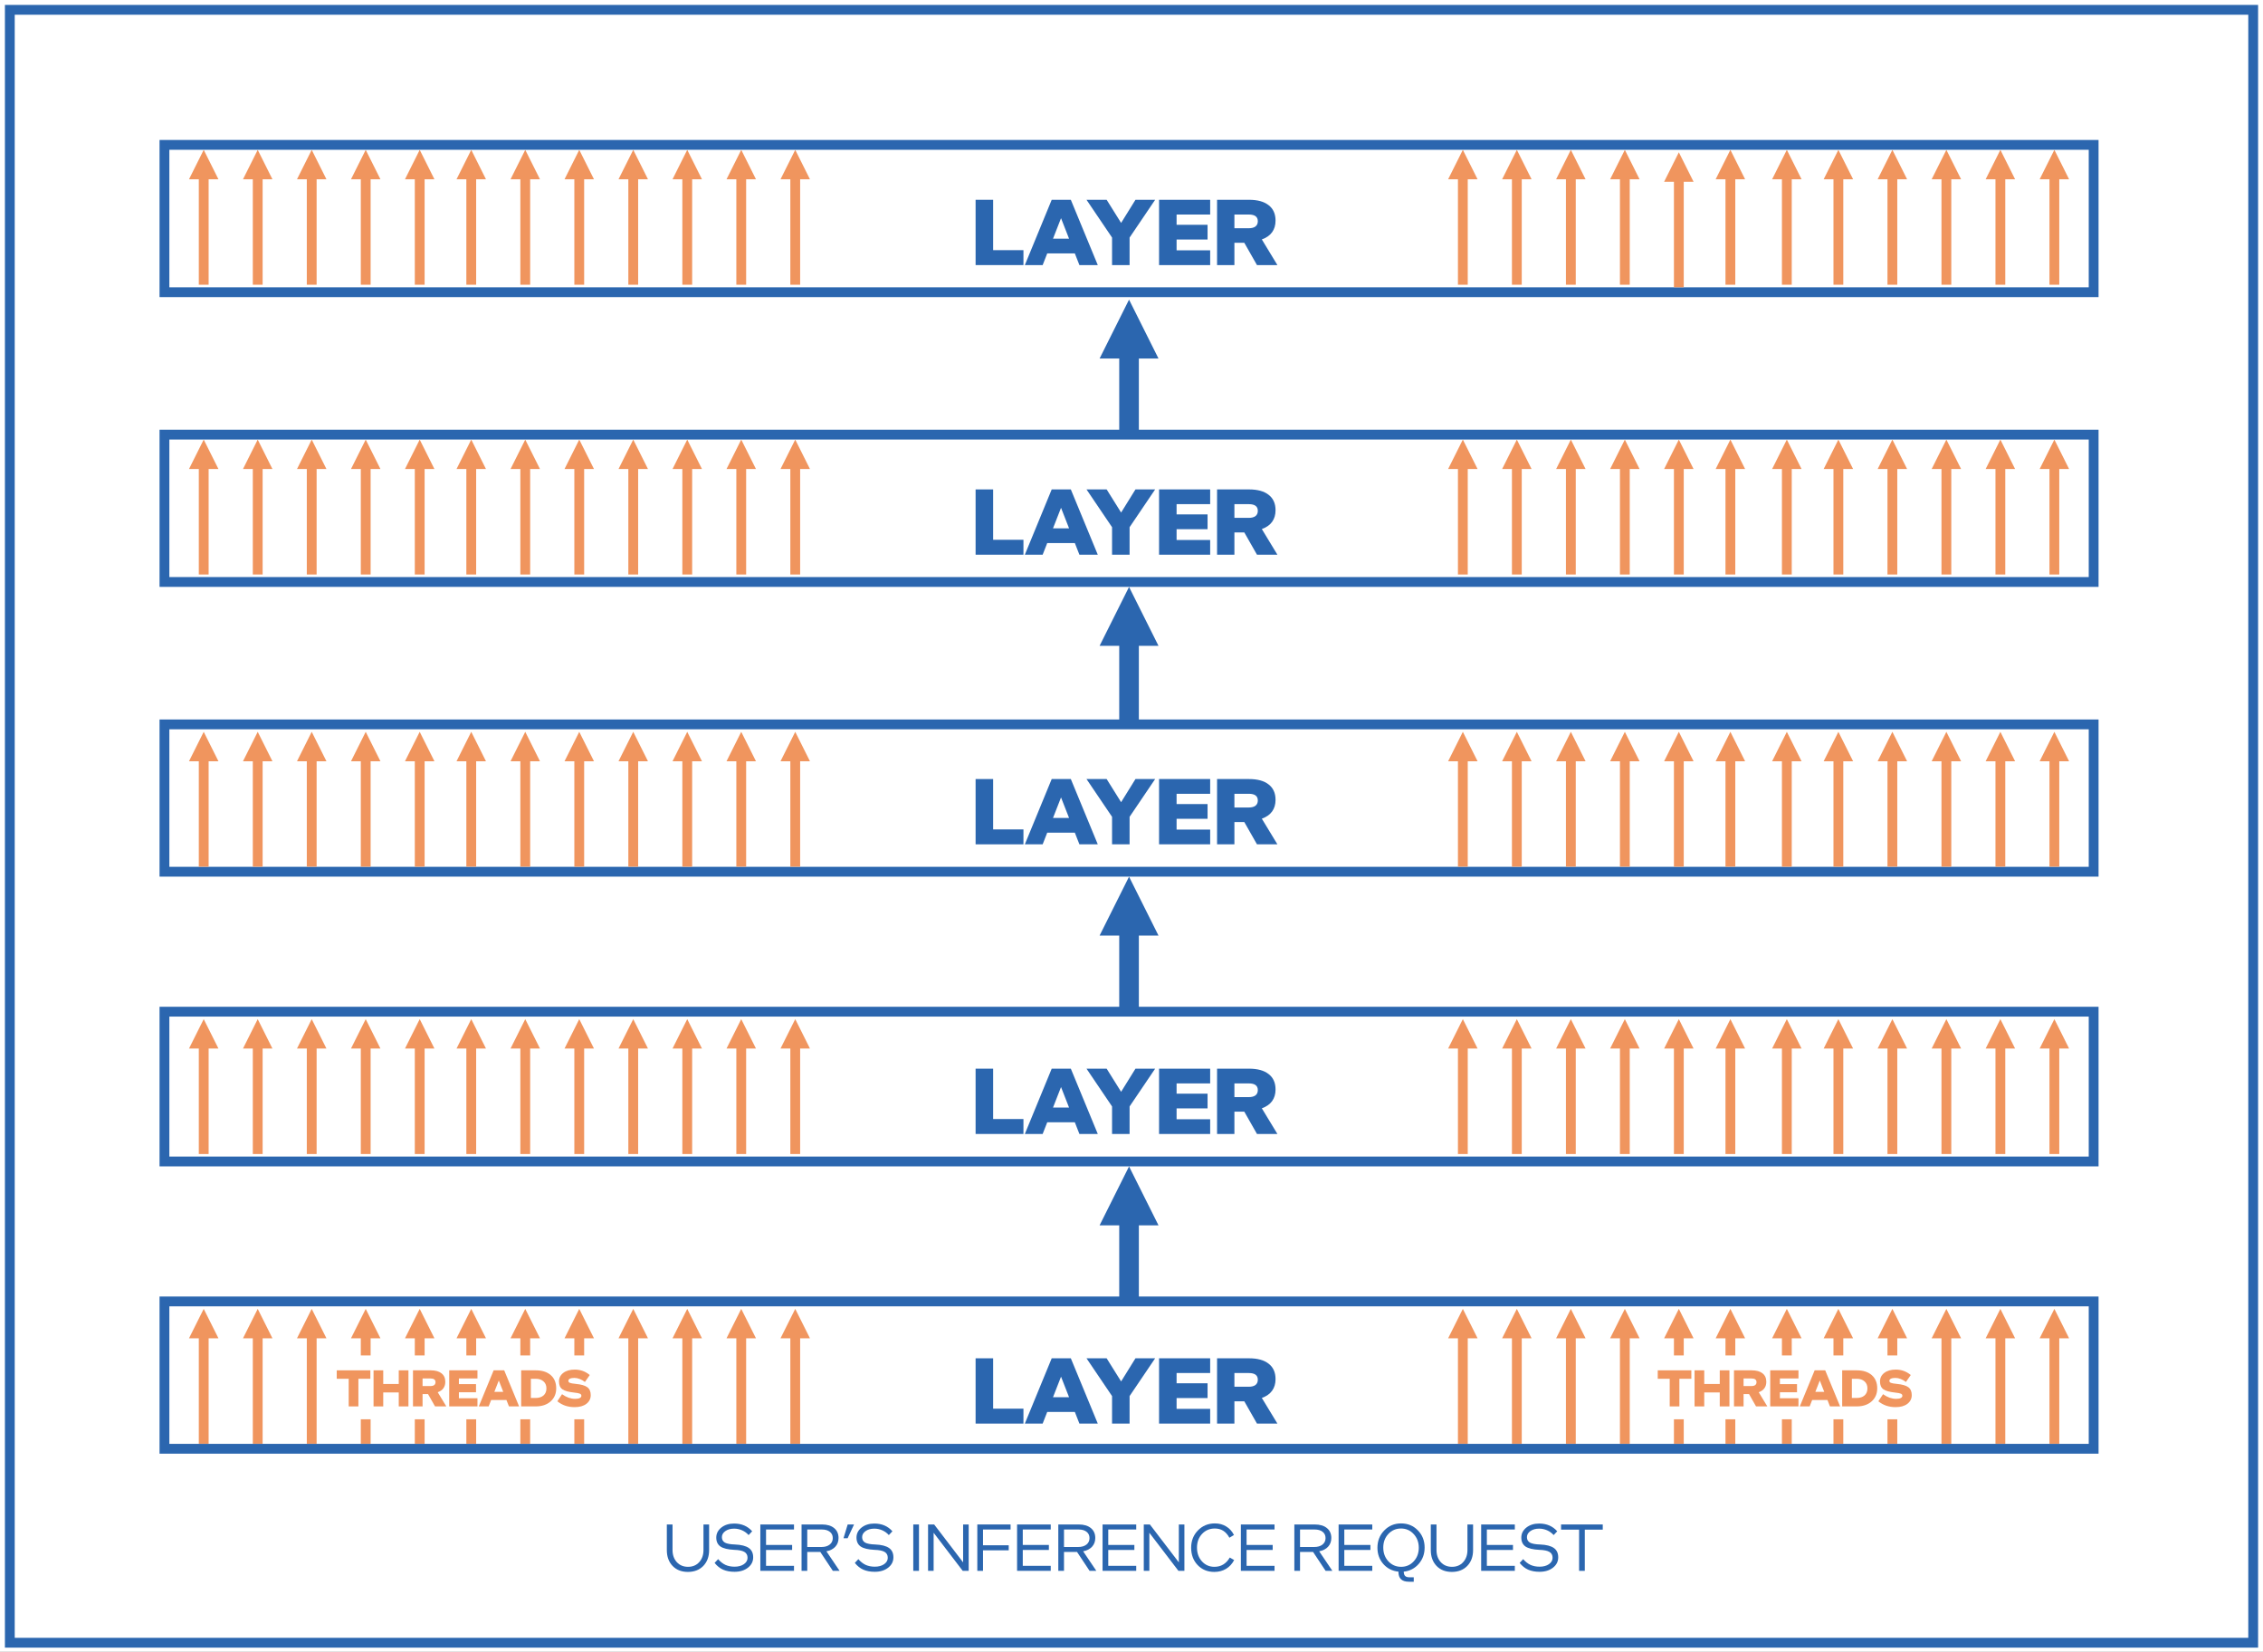 <?xml version="1.0" encoding="UTF-8"?>
<svg width="922" height="673" overflow="hidden" version="1.1" xmlns="http://www.w3.org/2000/svg"><rect width="100%" height="100%" fill="#333333" stroke="none"/><defs><clipPath id="clip0"><rect width="922" height="673"/></clipPath></defs><g clip-path="url(#clip0)"><path d="m0 0h922v673.29h-922z" fill="#fff"/><g transform="matrix(1 0 0 1 270.17 640)" fill="#2b66af" aria-label="USER’S INFERENCE REQUEST"><path d="m10.152-1.647q2.808 0 4.536-1.89 1.755-1.917 1.755-4.968v-10.395h2.295v10.449q0 3.996-2.376 6.453-2.376 2.43-6.264 2.43t-6.237-2.43q-2.349-2.457-2.349-6.453v-10.449h2.322v10.395q0 3.051 1.755 4.968 1.755 1.89 4.563 1.89z"/><path d="m34.398-5.319q0-1.647-1.296-2.403-1.269-0.756-4.104-0.837-3.888-0.189-5.616-1.35-1.728-1.188-1.728-3.645 0-2.43 2.052-4.077 2.079-1.647 5.211-1.647 2.295 0 4.131 0.783t3.24 2.376l-1.458 1.539q-1.134-1.269-2.673-1.944t-3.24-0.675q-2.16 0-3.564 0.999t-1.404 2.457q0 1.539 1.242 2.241 1.269 0.675 4.077 0.756 3.861 0.162 5.643 1.431 1.782 1.242 1.782 3.807 0 2.538-2.133 4.212t-5.454 1.674q-2.7 0-4.671-0.864-1.944-0.864-3.456-2.754l1.431-1.539q1.377 1.593 2.997 2.349 1.62 0.729 3.699 0.729 2.322 0 3.807-1.026 1.485-1.053 1.485-2.592z"/><path d="m39.609 0v-18.9h13.716v2.052h-11.394v6.291h10.638v2.052h-10.638v6.453h11.394v2.052z"/><path d="m66.528-7.965 5.373 7.965h-2.754l-5.103-7.695h-5.319v7.695h-2.322v-18.9h8.316q3.186 0 4.968 1.485 1.782 1.458 1.782 4.023 0 2.106-1.296 3.537t-3.645 1.89zm2.592-5.373q0-1.647-1.188-2.565-1.161-0.945-3.267-0.945h-5.94v7.128h5.751q2.133 0 3.375-0.972 1.269-0.999 1.269-2.646z"/><path d="m75.168-13.284h-1.674l1.701-5.616h2.592z"/><path d="m91.53-5.319q0-1.647-1.296-2.403-1.269-0.756-4.104-0.837-3.888-0.189-5.616-1.35-1.728-1.188-1.728-3.645 0-2.43 2.052-4.077 2.079-1.647 5.211-1.647 2.295 0 4.131 0.783t3.24 2.376l-1.458 1.539q-1.134-1.269-2.673-1.944t-3.24-0.675q-2.16 0-3.564 0.999t-1.404 2.457q0 1.539 1.242 2.241 1.269 0.675 4.077 0.756 3.861 0.162 5.643 1.431 1.782 1.242 1.782 3.807 0 2.538-2.133 4.212t-5.454 1.674q-2.7 0-4.671-0.864-1.944-0.864-3.456-2.754l1.431-1.539q1.377 1.593 2.997 2.349 1.62 0.729 3.699 0.729 2.322 0 3.807-1.026 1.485-1.053 1.485-2.592z"/><path d="m101.92 0v-18.9h2.322v18.9z"/><path d="m110.21-15.525v15.525h-2.268v-18.9h2.484l11.799 15.444v-15.444h2.268v18.9h-2.43z"/><path d="m128.01 0v-18.9h13.554v2.052h-11.232v6.426h10.476v2.052h-10.476v8.37z"/><path d="m144.21 0v-18.9h13.716v2.052h-11.394v6.291h10.638v2.052h-10.638v6.453h11.394v2.052z"/><path d="m171.13-7.965 5.373 7.965h-2.754l-5.103-7.695h-5.319v7.695h-2.322v-18.9h8.316q3.186 0 4.968 1.485 1.782 1.458 1.782 4.023 0 2.106-1.296 3.537t-3.645 1.89zm2.592-5.373q0-1.647-1.188-2.565-1.161-0.945-3.267-0.945h-5.94v7.128h5.751q2.133 0 3.375-0.972 1.269-0.999 1.269-2.646z"/><path d="m179.04 0v-18.9h13.716v2.052h-11.394v6.291h10.638v2.052h-10.638v6.453h11.394v2.052z"/><path d="m198.1-15.525v15.525h-2.268v-18.9h2.484l11.799 15.444v-15.444h2.268v18.9h-2.43z"/><path d="m217.51-9.477q0 3.375 2.025 5.616 2.025 2.214 5.076 2.214 2.052 0 3.591-0.945 1.566-0.945 2.673-2.835l1.782 1.026q-1.215 2.322-3.321 3.591-2.079 1.242-4.779 1.242-4.104 0-6.777-2.781-2.646-2.781-2.646-7.074 0-4.212 2.754-7.047 2.781-2.862 6.912-2.862 2.619 0 4.617 1.242 2.025 1.215 3.159 3.483l-1.863 1.107q-1.053-1.917-2.511-2.835t-3.456-0.918q-3.105 0-5.184 2.214-2.052 2.214-2.052 5.562z"/><path d="m235.39 0v-18.9h13.716v2.052h-11.394v6.291h10.638v2.052h-10.638v6.453h11.394v2.052z"/><path d="m267.3-7.965 5.373 7.965h-2.754l-5.103-7.695h-5.319v7.695h-2.322v-18.9h8.316q3.186 0 4.968 1.485 1.782 1.458 1.782 4.023 0 2.106-1.296 3.537t-3.645 1.89zm2.592-5.373q0-1.647-1.188-2.565-1.161-0.945-3.267-0.945h-5.94v7.128h5.751q2.133 0 3.375-0.972 1.269-0.999 1.269-2.646z"/><path d="m275.21 0v-18.9h13.716v2.052h-11.394v6.291h10.638v2.052h-10.638v6.453h11.394v2.052z"/><path d="m299.59 0.405v-0.081q-3.726-0.378-6.156-3.105-2.403-2.754-2.403-6.642 0-4.185 2.781-7.047t6.858-2.862q4.104 0 6.831 2.835 2.754 2.808 2.754 7.02 0 3.861-2.403 6.642-2.403 2.754-6.102 3.159 0.027 1.242 0.567 1.755 0.54 0.54 1.809 0.54h1.701v1.809h-1.971q-2.16 0-3.213-0.999t-1.053-3.024zm-6.183-9.882q0 3.321 2.079 5.589 2.106 2.241 5.184 2.241t5.13-2.214q2.079-2.241 2.079-5.562t-2.079-5.562q-2.079-2.268-5.157-2.268-3.105 0-5.184 2.241-2.052 2.214-2.052 5.535z"/><path d="m321.41-1.647q2.808 0 4.536-1.89 1.755-1.917 1.755-4.968v-10.395h2.295v10.449q0 3.996-2.376 6.453-2.376 2.43-6.264 2.43t-6.237-2.43q-2.349-2.457-2.349-6.453v-10.449h2.322v10.395q0 3.051 1.755 4.968 1.755 1.89 4.563 1.89z"/><path d="m333.29 0v-18.9h13.716v2.052h-11.394v6.291h10.638v2.052h-10.638v6.453h11.394v2.052z"/><path d="m362.39-5.319q0-1.647-1.296-2.403-1.269-0.756-4.104-0.837-3.888-0.189-5.616-1.35-1.728-1.188-1.728-3.645 0-2.43 2.052-4.077 2.079-1.647 5.211-1.647 2.295 0 4.131 0.783t3.24 2.376l-1.458 1.539q-1.134-1.269-2.673-1.944t-3.24-0.675q-2.16 0-3.564 0.999t-1.404 2.457q0 1.539 1.242 2.241 1.269 0.675 4.077 0.756 3.861 0.162 5.643 1.431 1.782 1.242 1.782 3.807 0 2.538-2.133 4.212t-5.454 1.674q-2.7 0-4.671-0.864-1.944-0.864-3.456-2.754l1.431-1.539q1.377 1.593 2.997 2.349 1.62 0.729 3.699 0.729 2.322 0 3.807-1.026 1.485-1.053 1.485-2.592z"/><path d="m373.19-16.794h-7.344v-2.106h16.983v2.106h-7.317v16.794h-2.322z"/></g><path d="m67 530.23h786v60.026h-786z" fill="none" stroke="#2b66af" stroke-miterlimit="8" stroke-width="3.999"/><g transform="matrix(1 0 0 1 395.81 580)" fill="#2b66af" aria-label="LAYER"><path d="m1.672 0v-26.6h7.144v20.52h12.35v6.08z"/><path d="m30.856-4.75-1.862 4.75h-7.258l10.944-26.6h7.79l10.982 26.6h-7.486l-1.862-4.75zm5.624-14.364-3.268 8.36h6.536z"/><path d="m66.804-26.6h8.018l-10.412 15.39v11.21h-7.144v-11.21l-10.412-15.39h8.208l5.89 9.424z"/><path d="m76.418 0v-26.6h20.824v6.004h-13.68v4.18h12.616v6.004h-12.616v4.408h13.68v6.004z"/><path d="m118.29-10.45 6.346 10.45h-8.322l-5.168-9.082h-4.028v9.082h-7.068v-26.6h12.996q5.244 0 8.018 2.204 2.812 2.166 2.812 6.27 0 2.812-1.406 4.75t-4.18 2.926zm-1.634-7.41q0-1.368-0.912-2.052t-2.774-0.684h-5.852v5.586h5.852q1.786 0 2.736-0.722 0.95-0.76 0.95-2.128z"/></g><path transform="matrix(1 0 0 -1 460 530.19)" d="m3.999-7.6376e-6 6e-5 34.968h-7.999l-7e-5 -34.968zm7.999 30.969-11.998 23.996-11.998-23.996z" fill="#2B66AF"/><path d="m67 412.18h786v61.026h-786z" fill="none" stroke="#2b66af" stroke-miterlimit="8" stroke-width="3.999"/><g transform="matrix(1 0 0 1 395.81 462)" fill="#2b66af" aria-label="LAYER"><path d="m1.672 0v-26.6h7.144v20.52h12.35v6.08z"/><path d="m30.856-4.75-1.862 4.75h-7.258l10.944-26.6h7.79l10.982 26.6h-7.486l-1.862-4.75zm5.624-14.364-3.268 8.36h6.536z"/><path d="m66.804-26.6h8.018l-10.412 15.39v11.21h-7.144v-11.21l-10.412-15.39h8.208l5.89 9.424z"/><path d="m76.418 0v-26.6h20.824v6.004h-13.68v4.18h12.616v6.004h-12.616v4.408h13.68v6.004z"/><path d="m118.29-10.45 6.346 10.45h-8.322l-5.168-9.082h-4.028v9.082h-7.068v-26.6h12.996q5.244 0 8.018 2.204 2.812 2.166 2.812 6.27 0 2.812-1.406 4.75t-4.18 2.926zm-1.634-7.41q0-1.368-0.912-2.052t-2.774-0.684h-5.852v5.586h5.852q1.786 0 2.736-0.722 0.95-0.76 0.95-2.128z"/></g><path transform="matrix(1 0 0 -1 460 412.14)" d="m3.999-7.6376e-6 6e-5 34.968h-7.999l-7e-5 -34.968zm7.999 30.969-11.998 23.996-11.998-23.996z" fill="#2B66AF"/><path d="m67 295.13h786v60.026h-786z" fill="none" stroke="#2b66af" stroke-miterlimit="8" stroke-width="3.999"/><g transform="matrix(1 0 0 1 395.81 344)" fill="#2b66af" aria-label="LAYER"><path d="m1.672 0v-26.6h7.144v20.52h12.35v6.08z"/><path d="m30.856-4.75-1.862 4.75h-7.258l10.944-26.6h7.79l10.982 26.6h-7.486l-1.862-4.75zm5.624-14.364-3.268 8.36h6.536z"/><path d="m66.804-26.6h8.018l-10.412 15.39v11.21h-7.144v-11.21l-10.412-15.39h8.208l5.89 9.424z"/><path d="m76.418 0v-26.6h20.824v6.004h-13.68v4.18h12.616v6.004h-12.616v4.408h13.68v6.004z"/><path d="m118.29-10.45 6.346 10.45h-8.322l-5.168-9.082h-4.028v9.082h-7.068v-26.6h12.996q5.244 0 8.018 2.204 2.812 2.166 2.812 6.27 0 2.812-1.406 4.75t-4.18 2.926zm-1.634-7.41q0-1.368-0.912-2.052t-2.774-0.684h-5.852v5.586h5.852q1.786 0 2.736-0.722 0.95-0.76 0.95-2.128z"/></g><path transform="matrix(1 0 0 -1 460 294.09)" d="m3.999-7.6376e-6 6e-5 34.968h-7.999l-7e-5 -34.968zm7.999 30.969-11.998 23.996-11.998-23.996z" fill="#2B66AF"/><path d="m67 177.08h786v60.026h-786z" fill="none" stroke="#2b66af" stroke-miterlimit="8" stroke-width="3.999"/><g transform="matrix(1 0 0 1 395.81 226)" fill="#2b66af" aria-label="LAYER"><path d="m1.672 0v-26.6h7.144v20.52h12.35v6.08z"/><path d="m30.856-4.75-1.862 4.75h-7.258l10.944-26.6h7.79l10.982 26.6h-7.486l-1.862-4.75zm5.624-14.364-3.268 8.36h6.536z"/><path d="m66.804-26.6h8.018l-10.412 15.39v11.21h-7.144v-11.21l-10.412-15.39h8.208l5.89 9.424z"/><path d="m76.418 0v-26.6h20.824v6.004h-13.68v4.18h12.616v6.004h-12.616v4.408h13.68v6.004z"/><path d="m118.29-10.45 6.346 10.45h-8.322l-5.168-9.082h-4.028v9.082h-7.068v-26.6h12.996q5.244 0 8.018 2.204 2.812 2.166 2.812 6.27 0 2.812-1.406 4.75t-4.18 2.926zm-1.634-7.41q0-1.368-0.912-2.052t-2.774-0.684h-5.852v5.586h5.852q1.786 0 2.736-0.722 0.95-0.76 0.95-2.128z"/></g><path transform="matrix(1 0 0 -1 460 177.04)" d="m3.999-7.6376e-6 6e-5 34.968h-7.999l-7e-5 -34.968zm7.999 30.969-11.998 23.996-11.998-23.996z" fill="#2B66AF"/><path d="m67 59.025h786v60.026h-786z" fill="none" stroke="#2b66af" stroke-miterlimit="8" stroke-width="3.999"/><g transform="matrix(1 0 0 1 395.81 108)" fill="#2b66af" aria-label="LAYER"><path d="m1.672 0v-26.6h7.144v20.52h12.35v6.08z"/><path d="m30.856-4.75-1.862 4.75h-7.258l10.944-26.6h7.79l10.982 26.6h-7.486l-1.862-4.75zm5.624-14.364-3.268 8.36h6.536z"/><path d="m66.804-26.6h8.018l-10.412 15.39v11.21h-7.144v-11.21l-10.412-15.39h8.208l5.89 9.424z"/><path d="m76.418 0v-26.6h20.824v6.004h-13.68v4.18h12.616v6.004h-12.616v4.408h13.68v6.004z"/><path d="m118.29-10.45 6.346 10.45h-8.322l-5.168-9.082h-4.028v9.082h-7.068v-26.6h12.996q5.244 0 8.018 2.204 2.812 2.166 2.812 6.27 0 2.812-1.406 4.75t-4.18 2.926zm-1.634-7.41q0-1.368-0.912-2.052t-2.774-0.684h-5.852v5.586h5.852q1.786 0 2.736-0.722 0.95-0.76 0.95-2.128z"/></g><g fill="#F0955E"><path transform="matrix(1 0 0 -1 324 588.22)" d="m2-3.8188e-6 8e-5 44.967h-3.999l-9e-5 -44.966zm3.999 42.967-5.999 11.998-5.999-11.998z"/><path transform="matrix(1 0 0 -1 302 588.22)" d="m2-3.8188e-6 8e-5 44.967h-3.999l-9e-5 -44.966zm3.999 42.967-5.999 11.998-5.999-11.998z"/><path transform="matrix(1 0 0 -1 280 588.22)" d="m2-3.8188e-6 8e-5 44.967h-3.999l-9e-5 -44.966zm3.999 42.967-5.999 11.998-5.999-11.998z"/><path transform="matrix(1 0 0 -1 258 588.22)" d="m2-3.8188e-6 8e-5 44.967h-3.999l-9e-5 -44.966zm3.999 42.967-5.999 11.998-5.999-11.998z"/><path transform="matrix(1 0 0 -1 236 588.22)" d="m2-3.8188e-6 8e-5 44.966h-3.999l-9e-5 -44.966zm3.999 42.967-5.999 11.998-5.999-11.998z"/><path transform="matrix(1 0 0 -1 214 588.22)" d="m2-3.8188e-6 8e-5 44.966h-3.999l-9e-5 -44.966zm3.999 42.967-5.999 11.998-5.999-11.998z"/><path transform="matrix(1 0 0 -1 192 588.22)" d="m2-3.8188e-6 8e-5 44.966h-3.999l-9e-5 -44.966zm3.999 42.967-5.999 11.998-5.999-11.998z"/><path transform="matrix(1 0 0 -1 171 588.22)" d="m2-3.8188e-6 8e-5 44.966h-3.999l-9e-5 -44.966zm3.999 42.967-5.999 11.998-5.999-11.998z"/><path transform="matrix(1 0 0 -1 149 588.22)" d="m2-3.8188e-6 8e-5 44.967h-3.999l-9e-5 -44.966zm3.999 42.967-5.999 11.998-5.999-11.998z"/><path transform="matrix(1 0 0 -1 127 588.22)" d="m2-3.8188e-6 8e-5 44.967h-3.999l-9e-5 -44.966zm3.999 42.967-5.999 11.998-5.999-11.998z"/><path transform="matrix(1 0 0 -1 105 588.22)" d="m2-3.8188e-6 8e-5 44.967h-3.999l-9e-5 -44.966zm3.999 42.967-5.999 11.998-5.999-11.998z"/><path transform="matrix(1 0 0 -1 83 588.22)" d="m2-3.8188e-6 8e-5 44.967h-3.999l-9e-5 -44.966zm3.999 42.967-5.999 11.998-5.999-11.998z"/><path transform="matrix(1 0 0 -1 837 588.22)" d="m2-3.8188e-6 8e-5 44.967h-3.999l-9e-5 -44.966zm3.999 42.967-5.999 11.998-5.999-11.998z"/><path transform="matrix(1 0 0 -1 815 588.22)" d="m2-3.8188e-6 8e-5 44.967h-3.999l-9e-5 -44.966zm3.999 42.967-5.999 11.998-5.999-11.998z"/><path transform="matrix(1 0 0 -1 793 588.22)" d="m2-3.8188e-6 8e-5 44.967h-3.999l-9e-5 -44.966zm3.999 42.967-5.999 11.998-5.999-11.998z"/><path transform="matrix(1 0 0 -1 771 588.22)" d="m2-3.8188e-6 8e-5 44.967h-3.999l-9e-5 -44.966zm3.999 42.967-5.999 11.998-5.999-11.998z"/><path transform="matrix(1 0 0 -1 749 588.22)" d="m2-3.8188e-6 8e-5 44.966h-3.999l-9e-5 -44.966zm3.999 42.967-5.999 11.998-5.999-11.998z"/><path transform="matrix(1 0 0 -1 728 588.22)" d="m2-3.8188e-6 8e-5 44.966h-3.999l-9e-5 -44.966zm3.999 42.967-5.999 11.998-5.999-11.998z"/><path transform="matrix(1 0 0 -1 705 588.22)" d="m2-3.8188e-6 8e-5 44.966h-3.999l-9e-5 -44.966zm3.999 42.967-5.999 11.998-5.999-11.998z"/><path transform="matrix(1 0 0 -1 684 588.22)" d="m2-3.8188e-6 8e-5 44.966h-3.999l-9e-5 -44.966zm3.999 42.967-5.999 11.998-5.999-11.998z"/><path transform="matrix(1 0 0 -1 662 588.22)" d="m2-3.8188e-6 8e-5 44.967h-3.999l-9e-5 -44.966zm3.999 42.967-5.999 11.998-5.999-11.998z"/><path transform="matrix(1 0 0 -1 640 588.22)" d="m2-3.8188e-6 8e-5 44.967h-3.999l-9e-5 -44.966zm3.999 42.967-5.999 11.998-5.999-11.998z"/><path transform="matrix(1 0 0 -1 618 588.22)" d="m2-3.8188e-6 8e-5 44.967h-3.999l-9e-5 -44.966zm3.999 42.967-5.999 11.998-5.999-11.998z"/><path transform="matrix(1 0 0 -1 596 588.22)" d="m2-3.8188e-6 8e-5 44.967h-3.999l-9e-5 -44.966zm3.999 42.967-5.999 11.998-5.999-11.998z"/><path transform="matrix(1 0 0 -1 324 234.06)" d="m2-3.8188e-6 8e-5 44.967h-3.999l-9e-5 -44.966zm3.999 42.967-5.999 11.998-5.999-11.998z"/><path transform="matrix(1 0 0 -1 302 234.06)" d="m2-3.8188e-6 8e-5 44.967h-3.999l-9e-5 -44.966zm3.999 42.967-5.999 11.998-5.999-11.998z"/><path transform="matrix(1 0 0 -1 280 234.06)" d="m2-3.8188e-6 8e-5 44.967h-3.999l-9e-5 -44.966zm3.999 42.967-5.999 11.998-5.999-11.998z"/><path transform="matrix(1 0 0 -1 258 234.06)" d="m2-3.8188e-6 8e-5 44.967h-3.999l-9e-5 -44.966zm3.999 42.967-5.999 11.998-5.999-11.998z"/><path transform="matrix(1 0 0 -1 236 234.06)" d="m2-3.8188e-6 8e-5 44.966h-3.999l-9e-5 -44.966zm3.999 42.967-5.999 11.998-5.999-11.998z"/><path transform="matrix(1 0 0 -1 214 234.06)" d="m2-3.8188e-6 8e-5 44.966h-3.999l-9e-5 -44.966zm3.999 42.967-5.999 11.998-5.999-11.998z"/><path transform="matrix(1 0 0 -1 192 234.06)" d="m2-3.8188e-6 8e-5 44.966h-3.999l-9e-5 -44.966zm3.999 42.967-5.999 11.998-5.999-11.998z"/><path transform="matrix(1 0 0 -1 171 234.06)" d="m2-3.8188e-6 8e-5 44.966h-3.999l-9e-5 -44.966zm3.999 42.967-5.999 11.998-5.999-11.998z"/><path transform="matrix(1 0 0 -1 149 234.06)" d="m2-3.8188e-6 8e-5 44.967h-3.999l-9e-5 -44.966zm3.999 42.967-5.999 11.998-5.999-11.998z"/><path transform="matrix(1 0 0 -1 127 234.06)" d="m2-3.8188e-6 8e-5 44.967h-3.999l-9e-5 -44.966zm3.999 42.967-5.999 11.998-5.999-11.998z"/><path transform="matrix(1 0 0 -1 105 234.06)" d="m2-3.8188e-6 8e-5 44.967h-3.999l-9e-5 -44.966zm3.999 42.967-5.999 11.998-5.999-11.998z"/><path transform="matrix(1 0 0 -1 83 234.06)" d="m2-3.8188e-6 8e-5 44.967h-3.999l-9e-5 -44.966zm3.999 42.967-5.999 11.998-5.999-11.998z"/><path transform="matrix(1 0 0 -1 837 234.06)" d="m2-3.8188e-6 8e-5 44.967h-3.999l-9e-5 -44.966zm3.999 42.967-5.999 11.998-5.999-11.998z"/><path transform="matrix(1 0 0 -1 815 234.06)" d="m2-3.8188e-6 8e-5 44.967h-3.999l-9e-5 -44.966zm3.999 42.967-5.999 11.998-5.999-11.998z"/><path transform="matrix(1 0 0 -1 793 234.06)" d="m2-3.8188e-6 8e-5 44.967h-3.999l-9e-5 -44.966zm3.999 42.967-5.999 11.998-5.999-11.998z"/><path transform="matrix(1 0 0 -1 771 234.06)" d="m2-3.8188e-6 8e-5 44.967h-3.999l-9e-5 -44.966zm3.999 42.967-5.999 11.998-5.999-11.998z"/><path transform="matrix(1 0 0 -1 749 234.06)" d="m2-3.8188e-6 8e-5 44.966h-3.999l-9e-5 -44.966zm3.999 42.967-5.999 11.998-5.999-11.998z"/><path transform="matrix(1 0 0 -1 728 234.06)" d="m2-3.8188e-6 8e-5 44.966h-3.999l-9e-5 -44.966zm3.999 42.967-5.999 11.998-5.999-11.998z"/><path transform="matrix(1 0 0 -1 705 234.06)" d="m2-3.8188e-6 8e-5 44.966h-3.999l-9e-5 -44.966zm3.999 42.967-5.999 11.998-5.999-11.998z"/><path transform="matrix(1 0 0 -1 684 234.06)" d="m2-3.8188e-6 8e-5 44.966h-3.999l-9e-5 -44.966zm3.999 42.967-5.999 11.998-5.999-11.998z"/><path transform="matrix(1 0 0 -1 662 234.06)" d="m2-3.8188e-6 8e-5 44.967h-3.999l-9e-5 -44.966zm3.999 42.967-5.999 11.998-5.999-11.998z"/><path transform="matrix(1 0 0 -1 640 234.06)" d="m2-3.8188e-6 8e-5 44.967h-3.999l-9e-5 -44.966zm3.999 42.967-5.999 11.998-5.999-11.998z"/><path transform="matrix(1 0 0 -1 618 234.06)" d="m2-3.8188e-6 8e-5 44.967h-3.999l-9e-5 -44.966zm3.999 42.967-5.999 11.998-5.999-11.998z"/><path transform="matrix(1 0 0 -1 596 234.06)" d="m2-3.8188e-6 8e-5 44.967h-3.999l-9e-5 -44.966zm3.999 42.967-5.999 11.998-5.999-11.998z"/><path transform="matrix(1 0 0 -1 324 353.12)" d="m2-3.8188e-6 8e-5 44.967h-3.999l-9e-5 -44.966zm3.999 42.967-5.999 11.998-5.999-11.998z"/><path transform="matrix(1 0 0 -1 302 353.12)" d="m2-3.8188e-6 8e-5 44.967h-3.999l-9e-5 -44.966zm3.999 42.967-5.999 11.998-5.999-11.998z"/><path transform="matrix(1 0 0 -1 280 353.12)" d="m2-3.8188e-6 8e-5 44.967h-3.999l-9e-5 -44.966zm3.999 42.967-5.999 11.998-5.999-11.998z"/><path transform="matrix(1 0 0 -1 258 353.12)" d="m2-3.8188e-6 8e-5 44.967h-3.999l-9e-5 -44.966zm3.999 42.967-5.999 11.998-5.999-11.998z"/><path transform="matrix(1 0 0 -1 236 353.12)" d="m2-3.8188e-6 8e-5 44.966h-3.999l-9e-5 -44.966zm3.999 42.967-5.999 11.998-5.999-11.998z"/><path transform="matrix(1 0 0 -1 214 353.12)" d="m2-3.8188e-6 8e-5 44.966h-3.999l-9e-5 -44.966zm3.999 42.967-5.999 11.998-5.999-11.998z"/><path transform="matrix(1 0 0 -1 192 353.12)" d="m2-3.8188e-6 8e-5 44.966h-3.999l-9e-5 -44.966zm3.999 42.967-5.999 11.998-5.999-11.998z"/><path transform="matrix(1 0 0 -1 171 353.12)" d="m2-3.8188e-6 8e-5 44.966h-3.999l-9e-5 -44.966zm3.999 42.967-5.999 11.998-5.999-11.998z"/><path transform="matrix(1 0 0 -1 149 353.12)" d="m2-3.8188e-6 8e-5 44.967h-3.999l-9e-5 -44.966zm3.999 42.967-5.999 11.998-5.999-11.998z"/><path transform="matrix(1 0 0 -1 127 353.12)" d="m2-3.8188e-6 8e-5 44.967h-3.999l-9e-5 -44.966zm3.999 42.967-5.999 11.998-5.999-11.998z"/><path transform="matrix(1 0 0 -1 105 353.12)" d="m2-3.8188e-6 8e-5 44.967h-3.999l-9e-5 -44.966zm3.999 42.967-5.999 11.998-5.999-11.998z"/><path transform="matrix(1 0 0 -1 83 353.12)" d="m2-3.8188e-6 8e-5 44.967h-3.999l-9e-5 -44.966zm3.999 42.967-5.999 11.998-5.999-11.998z"/><path transform="matrix(1 0 0 -1 837 353.12)" d="m2-3.8188e-6 8e-5 44.967h-3.999l-9e-5 -44.966zm3.999 42.967-5.999 11.998-5.999-11.998z"/><path transform="matrix(1 0 0 -1 815 353.12)" d="m2-3.8188e-6 8e-5 44.967h-3.999l-9e-5 -44.966zm3.999 42.967-5.999 11.998-5.999-11.998z"/><path transform="matrix(1 0 0 -1 793 353.12)" d="m2-3.8188e-6 8e-5 44.967h-3.999l-9e-5 -44.966zm3.999 42.967-5.999 11.998-5.999-11.998z"/><path transform="matrix(1 0 0 -1 771 353.12)" d="m2-3.8188e-6 8e-5 44.967h-3.999l-9e-5 -44.966zm3.999 42.967-5.999 11.998-5.999-11.998z"/><path transform="matrix(1 0 0 -1 749 353.12)" d="m2-3.8188e-6 8e-5 44.966h-3.999l-9e-5 -44.966zm3.999 42.967-5.999 11.998-5.999-11.998z"/><path transform="matrix(1 0 0 -1 728 353.12)" d="m2-3.8188e-6 8e-5 44.966h-3.999l-9e-5 -44.966zm3.999 42.967-5.999 11.998-5.999-11.998z"/><path transform="matrix(1 0 0 -1 705 353.12)" d="m2-3.8188e-6 8e-5 44.966h-3.999l-9e-5 -44.966zm3.999 42.967-5.999 11.998-5.999-11.998z"/><path transform="matrix(1 0 0 -1 684 353.12)" d="m2-3.8188e-6 8e-5 44.966h-3.999l-9e-5 -44.966zm3.999 42.967-5.999 11.998-5.999-11.998z"/><path transform="matrix(1 0 0 -1 662 353.12)" d="m2-3.8188e-6 8e-5 44.967h-3.999l-9e-5 -44.966zm3.999 42.967-5.999 11.998-5.999-11.998z"/><path transform="matrix(1 0 0 -1 640 353.12)" d="m2-3.8188e-6 8e-5 44.967h-3.999l-9e-5 -44.966zm3.999 42.967-5.999 11.998-5.999-11.998z"/><path transform="matrix(1 0 0 -1 618 353.12)" d="m2-3.8188e-6 8e-5 44.967h-3.999l-9e-5 -44.966zm3.999 42.967-5.999 11.998-5.999-11.998z"/><path transform="matrix(1 0 0 -1 596 353.12)" d="m2-3.8188e-6 8e-5 44.967h-3.999l-9e-5 -44.966zm3.999 42.967-5.999 11.998-5.999-11.998z"/><path transform="matrix(1 0 0 -1 837 470.17)" d="m2-3.8188e-6 8e-5 44.967h-3.999l-9e-5 -44.966zm3.999 42.967-5.999 11.998-5.999-11.998z"/><path transform="matrix(1 0 0 -1 815 470.17)" d="m2-3.8188e-6 8e-5 44.967h-3.999l-9e-5 -44.966zm3.999 42.967-5.999 11.998-5.999-11.998z"/><path transform="matrix(1 0 0 -1 793 470.17)" d="m2-3.8188e-6 8e-5 44.967h-3.999l-9e-5 -44.966zm3.999 42.967-5.999 11.998-5.999-11.998z"/><path transform="matrix(1 0 0 -1 771 470.17)" d="m2-3.8188e-6 8e-5 44.967h-3.999l-9e-5 -44.966zm3.999 42.967-5.999 11.998-5.999-11.998z"/><path transform="matrix(1 0 0 -1 749 470.17)" d="m2-3.8188e-6 8e-5 44.966h-3.999l-9e-5 -44.966zm3.999 42.967-5.999 11.998-5.999-11.998z"/><path transform="matrix(1 0 0 -1 728 470.17)" d="m2-3.8188e-6 8e-5 44.966h-3.999l-9e-5 -44.966zm3.999 42.967-5.999 11.998-5.999-11.998z"/><path transform="matrix(1 0 0 -1 705 470.17)" d="m2-3.8188e-6 8e-5 44.966h-3.999l-9e-5 -44.966zm3.999 42.967-5.999 11.998-5.999-11.998z"/><path transform="matrix(1 0 0 -1 684 470.17)" d="m2-3.8188e-6 8e-5 44.966h-3.999l-9e-5 -44.966zm3.999 42.967-5.999 11.998-5.999-11.998z"/><path transform="matrix(1 0 0 -1 662 470.17)" d="m2-3.8188e-6 8e-5 44.967h-3.999l-9e-5 -44.966zm3.999 42.967-5.999 11.998-5.999-11.998z"/><path transform="matrix(1 0 0 -1 640 470.17)" d="m2-3.8188e-6 8e-5 44.967h-3.999l-9e-5 -44.966zm3.999 42.967-5.999 11.998-5.999-11.998z"/><path transform="matrix(1 0 0 -1 618 470.17)" d="m2-3.8188e-6 8e-5 44.967h-3.999l-9e-5 -44.966zm3.999 42.967-5.999 11.998-5.999-11.998z"/><path transform="matrix(1 0 0 -1 596 470.17)" d="m2-3.8188e-6 8e-5 44.967h-3.999l-9e-5 -44.966zm3.999 42.967-5.999 11.998-5.999-11.998z"/><path transform="matrix(1 0 0 -1 324 470.17)" d="m2-3.8188e-6 8e-5 44.967h-3.999l-9e-5 -44.966zm3.999 42.967-5.999 11.998-5.999-11.998z"/><path transform="matrix(1 0 0 -1 302 470.17)" d="m2-3.8188e-6 8e-5 44.967h-3.999l-9e-5 -44.966zm3.999 42.967-5.999 11.998-5.999-11.998z"/><path transform="matrix(1 0 0 -1 280 470.17)" d="m2-3.8188e-6 8e-5 44.967h-3.999l-9e-5 -44.966zm3.999 42.967-5.999 11.998-5.999-11.998z"/><path transform="matrix(1 0 0 -1 258 470.17)" d="m2-3.8188e-6 8e-5 44.967h-3.999l-9e-5 -44.966zm3.999 42.967-5.999 11.998-5.999-11.998z"/><path transform="matrix(1 0 0 -1 236 470.17)" d="m2-3.8188e-6 8e-5 44.966h-3.999l-9e-5 -44.966zm3.999 42.967-5.999 11.998-5.999-11.998z"/><path transform="matrix(1 0 0 -1 214 470.17)" d="m2-3.8188e-6 8e-5 44.966h-3.999l-9e-5 -44.966zm3.999 42.967-5.999 11.998-5.999-11.998z"/><path transform="matrix(1 0 0 -1 192 470.17)" d="m2-3.8188e-6 8e-5 44.966h-3.999l-9e-5 -44.966zm3.999 42.967-5.999 11.998-5.999-11.998z"/><path transform="matrix(1 0 0 -1 171 470.17)" d="m2-3.8188e-6 8e-5 44.966h-3.999l-9e-5 -44.966zm3.999 42.967-5.999 11.998-5.999-11.998z"/><path transform="matrix(1 0 0 -1 149 470.17)" d="m2-3.8188e-6 8e-5 44.967h-3.999l-9e-5 -44.966zm3.999 42.967-5.999 11.998-5.999-11.998z"/><path transform="matrix(1 0 0 -1 127 470.17)" d="m2-3.8188e-6 8e-5 44.967h-3.999l-9e-5 -44.966zm3.999 42.967-5.999 11.998-5.999-11.998z"/><path transform="matrix(1 0 0 -1 105 470.17)" d="m2-3.8188e-6 8e-5 44.967h-3.999l-9e-5 -44.966zm3.999 42.967-5.999 11.998-5.999-11.998z"/><path transform="matrix(1 0 0 -1 83 470.17)" d="m2-3.8188e-6 8e-5 44.967h-3.999l-9e-5 -44.966zm3.999 42.967-5.999 11.998-5.999-11.998z"/><path transform="matrix(1 0 0 -1 324 116.01)" d="m2-3.8188e-6 8e-5 44.967h-3.999l-9e-5 -44.966zm3.999 42.967-5.999 11.998-5.999-11.998z"/><path transform="matrix(1 0 0 -1 302 116.01)" d="m2-3.8188e-6 8e-5 44.967h-3.999l-9e-5 -44.966zm3.999 42.967-5.999 11.998-5.999-11.998z"/><path transform="matrix(1 0 0 -1 280 116.01)" d="m2-3.8188e-6 8e-5 44.967h-3.999l-9e-5 -44.966zm3.999 42.967-5.999 11.998-5.999-11.998z"/><path transform="matrix(1 0 0 -1 258 116.01)" d="m2-3.8188e-6 8e-5 44.967h-3.999l-9e-5 -44.966zm3.999 42.967-5.999 11.998-5.999-11.998z"/><path transform="matrix(1 0 0 -1 236 116.01)" d="m2-3.8188e-6 8e-5 44.966h-3.999l-9e-5 -44.966zm3.999 42.967-5.999 11.998-5.999-11.998z"/><path transform="matrix(1 0 0 -1 214 116.01)" d="m2-3.8188e-6 8e-5 44.966h-3.999l-9e-5 -44.966zm3.999 42.967-5.999 11.998-5.999-11.998z"/><path transform="matrix(1 0 0 -1 192 116.01)" d="m2-3.8188e-6 8e-5 44.966h-3.999l-9e-5 -44.966zm3.999 42.967-5.999 11.998-5.999-11.998z"/><path transform="matrix(1 0 0 -1 171 116.01)" d="m2-3.8188e-6 8e-5 44.966h-3.999l-9e-5 -44.966zm3.999 42.967-5.999 11.998-5.999-11.998z"/><path transform="matrix(1 0 0 -1 149 116.01)" d="m2-3.8188e-6 8e-5 44.967h-3.999l-9e-5 -44.966zm3.999 42.967-5.999 11.998-5.999-11.998z"/><path transform="matrix(1 0 0 -1 127 116.01)" d="m2-3.8188e-6 8e-5 44.967h-3.999l-9e-5 -44.966zm3.999 42.967-5.999 11.998-5.999-11.998z"/><path transform="matrix(1 0 0 -1 105 116.01)" d="m2-3.8188e-6 8e-5 44.967h-3.999l-9e-5 -44.966zm3.999 42.967-5.999 11.998-5.999-11.998z"/><path transform="matrix(1 0 0 -1 83 116.01)" d="m2-3.8188e-6 8e-5 44.967h-3.999l-9e-5 -44.966zm3.999 42.967-5.999 11.998-5.999-11.998z"/><path transform="matrix(1 0 0 -1 837 116.01)" d="m2-3.8188e-6 8e-5 44.967h-3.999l-9e-5 -44.966zm3.999 42.967-5.999 11.998-5.999-11.998z"/><path transform="matrix(1 0 0 -1 815 116.01)" d="m2-3.8188e-6 8e-5 44.967h-3.999l-9e-5 -44.966zm3.999 42.967-5.999 11.998-5.999-11.998z"/><path transform="matrix(1 0 0 -1 793 116.01)" d="m2-3.8188e-6 8e-5 44.967h-3.999l-9e-5 -44.966zm3.999 42.967-5.999 11.998-5.999-11.998z"/><path transform="matrix(1 0 0 -1 771 116.01)" d="m2-3.8188e-6 8e-5 44.967h-3.999l-9e-5 -44.966zm3.999 42.967-5.999 11.998-5.999-11.998z"/><path transform="matrix(1 0 0 -1 749 116.01)" d="m2-3.8188e-6 8e-5 44.966h-3.999l-9e-5 -44.966zm3.999 42.967-5.999 11.998-5.999-11.998z"/><path transform="matrix(1 0 0 -1 728 116.01)" d="m2-3.8188e-6 8e-5 44.966h-3.999l-9e-5 -44.966zm3.999 42.967-5.999 11.998-5.999-11.998z"/><path transform="matrix(1 0 0 -1 705 116.01)" d="m2-3.8188e-6 8e-5 44.966h-3.999l-9e-5 -44.966zm3.999 42.967-5.999 11.998-5.999-11.998z"/><path transform="matrix(1 0 0 -1 684 117.02)" d="m2-3.8188e-6 8e-5 44.966h-3.999l-9e-5 -44.966zm3.999 42.967-5.999 11.998-5.999-11.998z"/><path transform="matrix(1 0 0 -1 662 116.01)" d="m2-3.8188e-6 8e-5 44.967h-3.999l-9e-5 -44.966zm3.999 42.967-5.999 11.998-5.999-11.998z"/><path transform="matrix(1 0 0 -1 640 116.01)" d="m2-3.8188e-6 8e-5 44.967h-3.999l-9e-5 -44.966zm3.999 42.967-5.999 11.998-5.999-11.998z"/><path transform="matrix(1 0 0 -1 618 116.01)" d="m2-3.8188e-6 8e-5 44.967h-3.999l-9e-5 -44.966zm3.999 42.967-5.999 11.998-5.999-11.998z"/><path transform="matrix(1 0 0 -1 596 116.01)" d="m2-3.8188e-6 8e-5 44.967h-3.999l-9e-5 -44.966zm3.999 42.967-5.999 11.998-5.999-11.998z"/></g><path d="m4 4.002h914v665.28h-914z" fill="none" stroke="#2b66af" stroke-miterlimit="8" stroke-width="3.999"/><path d="m135 552.24h111v26.011h-111z" fill="#fff"/><g transform="matrix(1 0 0 1 136.82 573)" fill="#f0955e" aria-label="THREADS"><path d="m5.25-11.256h-4.872v-3.444h13.692v3.444h-4.872v11.256h-3.948z"/><path d="m15.372 0v-14.7h3.948v5.565h6.321v-5.565h3.948v14.7h-3.948v-5.691h-6.321v5.691z"/><path d="m41.517-5.775 3.507 5.775h-4.599l-2.856-5.019h-2.226v5.019h-3.906v-14.7h7.182q2.898 0 4.431 1.218 1.554 1.197 1.554 3.465 0 1.554-0.777 2.625t-2.31 1.617zm-0.903-4.095q0-0.756-0.504-1.134t-1.533-0.378h-3.234v3.087h3.234q0.987 0 1.512-0.399 0.525-0.42 0.525-1.176z"/><path d="m46.2 0v-14.7h11.508v3.318h-7.56v2.31h6.972v3.318h-6.972v2.436h7.56v3.318z"/><path d="m63.294-2.625-1.029 2.625h-4.011l6.048-14.7h4.305l6.069 14.7h-4.137l-1.029-2.625zm3.108-7.938-1.806 4.62h3.612z"/><path d="m75.516 0v-14.7h5.922q3.906 0 6.132 1.953t2.226 5.376q0 3.318-2.31 5.355-2.289 2.016-6.09 2.016zm10.29-7.329q0-1.806-1.176-2.856-1.176-1.071-3.213-1.071h-1.953v7.812h1.953q2.037 0 3.213-1.029 1.176-1.05 1.176-2.856z"/><path d="m100.04-4.326q0-0.609-0.609-0.861-0.588-0.273-2.268-0.441-3.465-0.357-4.851-1.344t-1.386-3.171q0-2.163 1.743-3.507t4.683-1.344q1.743 0 3.255 0.546 1.512 0.546 2.856 1.659l-1.974 2.835q-0.966-0.777-2.121-1.218-1.134-0.441-2.184-0.441-1.155 0-1.806 0.315-0.63 0.315-0.63 0.861 0 0.588 0.63 0.84t2.394 0.42q3.297 0.315 4.683 1.344 1.407 1.029 1.407 3.234 0 2.184-1.785 3.549-1.764 1.344-4.767 1.344-2.058 0-3.822-0.588-1.764-0.609-3.234-1.806l1.911-2.877q1.323 0.945 2.667 1.428 1.344 0.462 2.646 0.462 1.239 0 1.89-0.315 0.672-0.336 0.672-0.924z"/></g><path d="m673 552.24h111v26.011h-111z" fill="#fff"/><g transform="matrix(1 0 0 1 675.03 573)" fill="#f0955e" aria-label="THREADS"><path d="m5.25-11.256h-4.872v-3.444h13.692v3.444h-4.872v11.256h-3.948z"/><path d="m15.372 0v-14.7h3.948v5.565h6.321v-5.565h3.948v14.7h-3.948v-5.691h-6.321v5.691z"/><path d="m41.517-5.775 3.507 5.775h-4.599l-2.856-5.019h-2.226v5.019h-3.906v-14.7h7.182q2.898 0 4.431 1.218 1.554 1.197 1.554 3.465 0 1.554-0.777 2.625t-2.31 1.617zm-0.903-4.095q0-0.756-0.504-1.134t-1.533-0.378h-3.234v3.087h3.234q0.987 0 1.512-0.399 0.525-0.42 0.525-1.176z"/><path d="m46.2 0v-14.7h11.508v3.318h-7.56v2.31h6.972v3.318h-6.972v2.436h7.56v3.318z"/><path d="m63.294-2.625-1.029 2.625h-4.011l6.048-14.7h4.305l6.069 14.7h-4.137l-1.029-2.625zm3.108-7.938-1.806 4.62h3.612z"/><path d="m75.516 0v-14.7h5.922q3.906 0 6.132 1.953t2.226 5.376q0 3.318-2.31 5.355-2.289 2.016-6.09 2.016zm10.29-7.329q0-1.806-1.176-2.856-1.176-1.071-3.213-1.071h-1.953v7.812h1.953q2.037 0 3.213-1.029 1.176-1.05 1.176-2.856z"/><path d="m100.04-4.326q0-0.609-0.609-0.861-0.588-0.273-2.268-0.441-3.465-0.357-4.851-1.344t-1.386-3.171q0-2.163 1.743-3.507t4.683-1.344q1.743 0 3.255 0.546 1.512 0.546 2.856 1.659l-1.974 2.835q-0.966-0.777-2.121-1.218-1.134-0.441-2.184-0.441-1.155 0-1.806 0.315-0.63 0.315-0.63 0.861 0 0.588 0.63 0.84t2.394 0.42q3.297 0.315 4.683 1.344 1.407 1.029 1.407 3.234 0 2.184-1.785 3.549-1.764 1.344-4.767 1.344-2.058 0-3.822-0.588-1.764-0.609-3.234-1.806l1.911-2.877q1.323 0.945 2.667 1.428 1.344 0.462 2.646 0.462 1.239 0 1.89-0.315 0.672-0.336 0.672-0.924z"/></g></g></svg>
